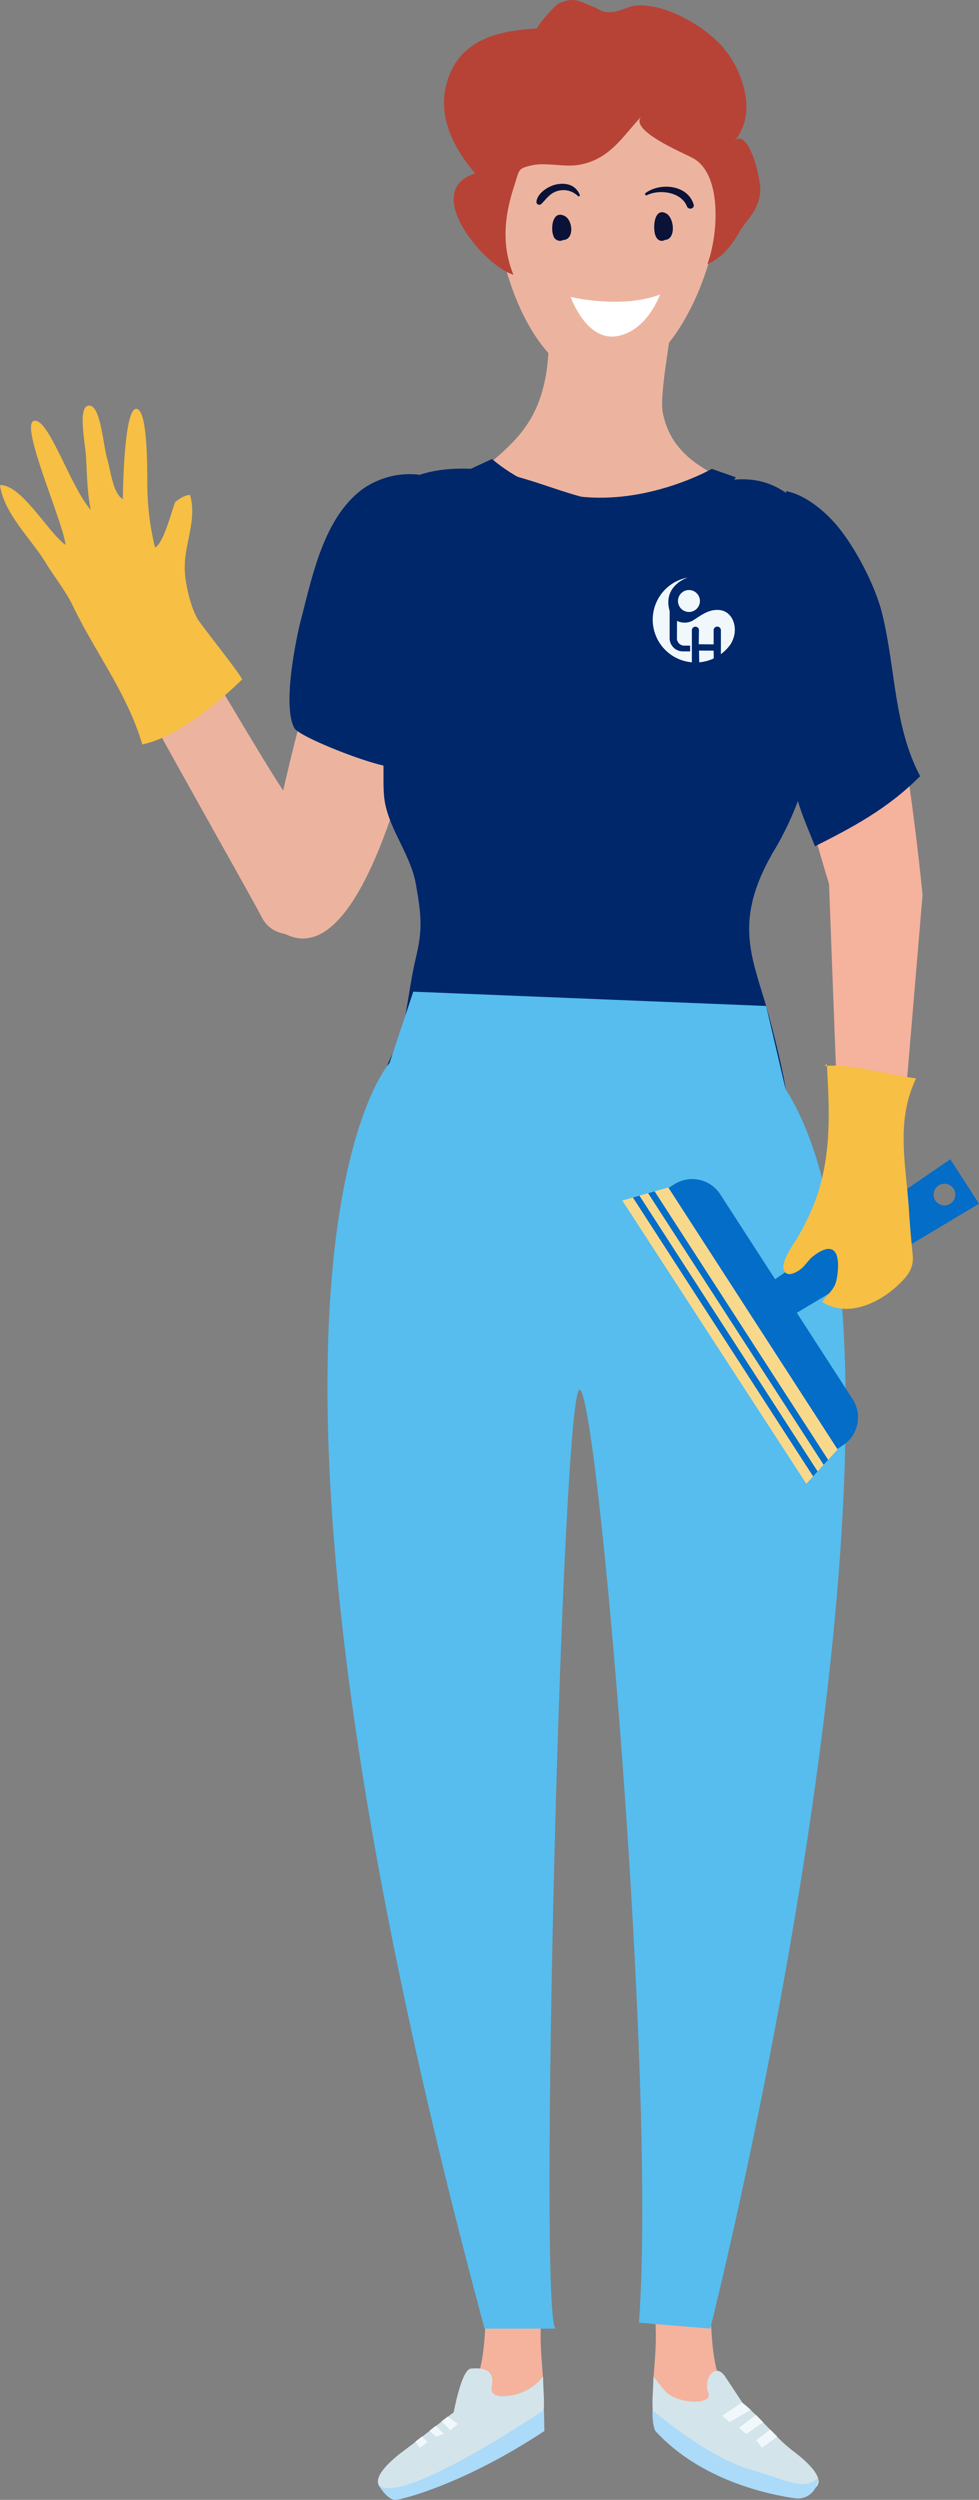 <svg id="Groupe_191" data-name="Groupe 191" xmlns="http://www.w3.org/2000/svg" xmlns:xlink="http://www.w3.org/1999/xlink" width="354.963" height="905.962" viewBox="0 0 354.963 905.962">
  <rect x="0" y="0" width="354.963" height="905.962" fill="#808080" stroke="none"/>
  <defs>
    <clipPath id="clip-path">
      <rect id="Rectangle_117" data-name="Rectangle 117" width="354.963" height="905.962" fill="none"/>
    </clipPath>
    <clipPath id="clip-path-2">
      <rect id="Rectangle_116" data-name="Rectangle 116" width="354.963" height="905.961" fill="none"/>
    </clipPath>
    <clipPath id="clip-path-3">
      <rect id="Rectangle_114" data-name="Rectangle 114" width="47.784" height="69.179" fill="none"/>
    </clipPath>
    <clipPath id="clip-path-4">
      <rect id="Rectangle_115" data-name="Rectangle 115" width="7.304" height="23.7" fill="none"/>
    </clipPath>
  </defs>
  <g id="Groupe_190" data-name="Groupe 190" clip-path="url(#clip-path)">
    <g id="Groupe_189" data-name="Groupe 189" transform="translate(0 0.001)">
      <g id="Groupe_188" data-name="Groupe 188" clip-path="url(#clip-path-2)">
        <path id="Tracé_729" data-name="Tracé 729" d="M254.1,372.861c1.691-16.168-.643-30.744-13.241-35.562-34.459-13.173-38.239,66.936-41.985,84.221-2.587,11.935-19.961,70.55-5.559,77.886,27.152,13.833,44.555-63.328,48.288-76.146,2.984-10.217,10.511-31.415,12.5-50.4" transform="translate(-89.936 -160.948)" fill="#ecb49f"/>
        <path id="Tracé_730" data-name="Tracé 730" d="M535.271,357.154c16.671-9.422,25.014,11.026,35.182,36.149,11.217,27.719,18.11,101.127,18.11,101.127L577.884,621.122l-18.389-2.333-4.845-128.4S516.7,367.65,535.271,357.154" transform="translate(-254.067 -170.04)" fill="#f5b29c"/>
        <path id="Tracé_731" data-name="Tracé 731" d="M368.456,153.547c6.307,6.306-6.159,56.557-4.139,66.959,5.287,27.665,40.572,23.582,49.276,45.6,3.646,9.123-1.282,23.426-3.794,31.544-5.751,18.2-17.41,44.5-37.709,49.564-10.851,2.711-27.039,2.585-38.963,4.163-15.419,2.117-30.862,1.893-45.045-5.161-28.2-14-35.05-43.915-24.748-72.2,7.328-20.023,19.271-18.686,33.416-30.908,14.862-12.85,27.728-20.457,26.23-56.3-1.152-27.824,30.074-48.68,45.475-33.266" transform="translate(-124.026 -71.075)" fill="#ecb49f"/>
        <g id="Groupe_184" data-name="Groupe 184" transform="translate(198.445 77.234)" style="mix-blend-mode: multiply;isolation: isolate">
          <g id="Groupe_183" data-name="Groupe 183">
            <g id="Groupe_182" data-name="Groupe 182" clip-path="url(#clip-path-3)">
              <path id="Tracé_732" data-name="Tracé 732" d="M399.442,217.281c9.2,1.4,17.619-4.417,24.579-14,2.552-18.783,7.5-45.266,3.028-49.732-15.4-15.414-46.627,5.443-45.475,33.266a103.387,103.387,0,0,1-.509,16.687c5.147,7.5,11.314,12.7,18.378,13.782" transform="translate(-381.064 -148.309)" fill="#ecb49f"/>
            </g>
          </g>
        </g>
        <path id="Tracé_733" data-name="Tracé 733" d="M346.8,78.775c-7.037,21.8,7.276,76.222,34.614,79.747s47.969-45.909,44.318-74.3-28.59-44.442-50.449-41.025S353.837,56.979,346.8,78.775" transform="translate(-165.346 -20.482)" fill="#ecb49f"/>
        <path id="Tracé_734" data-name="Tracé 734" d="M397.337,205.846s18.518,4.441,32.391-.9c0,0-4.64,13.343-15.739,15.118s-16.652-14.22-16.652-14.22" transform="translate(-190.417 -98.219)" fill="#fff"/>
        <path id="Tracé_735" data-name="Tracé 735" d="M418.708,37.416A19.187,19.187,0,0,1,414.316,51.3c4.1-4.732,8.406,7.656,9.386,15.746s-5.254,12.96-7.5,17.052c-2.578,4.7-6.5,9.594-11.571,11.6,3.908-10.547,5.349-31.788-4.7-38.081-2.7-1.694-24.128-10.269-19.2-15.423-6.822,7.127-11.123,15.173-21.975,17.425-5.757,1.195-12.487-.91-17.776.3-5.231,1.192-4.46,1.535-6.379,7.4-3.57,10.913-4.683,21.408-.306,32.251-11.033-3.43-33.54-30.585-13.871-36.7-7.638-9.084-13.974-20.61-10.158-33.316,4.638-15.437,18.853-18.484,32.661-19.231-.759.041,6.1-8.419,8.135-9.242,5.513-2.222,7.145-.611,12.267,1.417,3.041,1.2,2.315,1.885,6.337,1.875,3.056-.008,6.338-2.249,9.558-2.414,10.338-.534,23.736,7.171,30.472,14.533,4.746,5.186,8.623,13.2,9.01,20.934" transform="translate(-148.143 -0.001)" fill="#b74337"/>
        <path id="Tracé_736" data-name="Tracé 736" d="M401.411,465.5c16.04-26.188,18.851-55.332,17.272-86.572-.736-14.617,3.594-29.189-8.007-40.438-12.245-11.867-25.775-9.449-38.935-4.1-34.624,14.079-53.275-9.235-84.7-8.257-35.667,1.1-35.474,30.175-32.823,59.53,1.307,14.447,3.906,28.7,5.812,43.075.8,5.93-.164,12.908.894,18.516,1.951,10.288,9.369,18.964,11.217,29.551,1.937,11.2,2.518,16.129-.1,26.9-1.818,7.531-2.977,17.642-4.657,25.213-2.121,9.7-12.883,19.685-.656,21.376,24.54,3.489,49.657,5.174,74.391,6.914,18.257,1.248,26.85-1.137,45.207-4.044,7.786-1.243,20.3,5.817,19.811-2.265-.152-3.23-4.4-21.323-7.019-30.042-5.511-18.636-11.494-31.242,2.293-55.361" transform="translate(-121.332 -156.279)" fill="#01276b"/>
        <path id="Tracé_737" data-name="Tracé 737" d="M333.391,319.423l-9.942,4.592s15.318,18.386,51.016,19.18c35.716.783,47.346-17.13,47.346-17.13l-8.709-3.074s-44.854,25.743-79.711-3.568" transform="translate(-155.008 -153.079)" fill="#01276b"/>
        <path id="Tracé_738" data-name="Tracé 738" d="M469.525,1563.477c2.573-.063,4.893-.037,6.56-.087,1.566.164-2.2,23.441-2.137,24.962.375,9.629.838,20.7,5.955,29.193,4.432,7.342,13.468,12.81,20.18,17.953.4.284,16.391,13.676,10.852,14.452-11.9,1.659-34.678-8.459-49.335-19.9s-5.154-19.905-8.208-44.908c-.5-4.124-3.732-13.842-1.178-17.1,2.888-3.691,10.876-4.4,17.312-4.561" transform="translate(-216.25 -749.229)" fill="#f5b29c"/>
        <path id="Tracé_739" data-name="Tracé 739" d="M513.042,1692.455c-4.55,3.029-28.345-6.057-33.969-9.733s-15.157-8.652-20.781-11.468-3.676-11.539-3.676-19.266l.078.092,4.031,4.892c4.109,4.984,17.674,5.481,15.783.824-1.386-3.419.526-8.005,3.142-7.969.96.014,2,.639,3.021,2.161,3.2,4.792,5.517,8.332,6.178,9.349.128.192.192.292.192.292.91.7,1.877,1.535,2.879,2.459q.939.875,1.912,1.834c.86.853,1.735,1.742,2.616,2.652.854.874,1.707,1.763,2.552,2.637s1.7,1.75,2.538,2.581a53.492,53.492,0,0,0,5.588,5.011c5.5,4.1,12.47,10.622,7.913,13.65" transform="translate(-217.712 -790.653)" fill="#d3e4ea"/>
        <path id="Tracé_740" data-name="Tracé 740" d="M307.5,1563.477c-2.573-.063-4.895-.037-6.553-.087-1.571.164,2.2,23.441,2.13,24.962-.378,9.629-.838,20.7-5.954,29.193-4.43,7.342-13.466,12.81-20.189,17.953-.4.284-16.383,13.676-10.851,14.452,11.911,1.659,34.684-8.459,49.349-19.9s5.145-19.905,8.2-44.908c.5-4.124,3.736-13.842,1.181-17.1-2.894-3.691-10.876-4.4-17.312-4.561" transform="translate(-126.958 -749.229)" fill="#f5b29c"/>
        <path id="Tracé_741" data-name="Tracé 741" d="M319.311,1670.451c-5.616,2.815-15.143,7.792-20.759,11.467s-29.433,12.761-33.983,9.733,2.41-9.555,7.92-13.65c1.322-.981,2.744-2.062,4.209-3.192.8-.611,1.621-1.244,2.446-1.883.9-.69,1.8-1.393,2.709-2.1.754-.583,1.507-1.172,2.246-1.749.7-.54,1.4-1.081,2.084-1.614.782-.612,1.557-1.209,2.311-1.784.725-.562,1.429-1.1,2.1-1.614,0,0,2.837-15.6,6.235-15.84a18.665,18.665,0,0,1,3.327,0c2.744.32,5.233,1.707,4.237,6.555-.59,2.858,1.827,3.576,4.849,3.441a19.031,19.031,0,0,0,13.678-6.946.36.36,0,0,0,.05-.057l.029-.036c0,7.729,1.94,16.452-3.69,19.267" transform="translate(-126.086 -789.85)" fill="#d3e4ea"/>
        <path id="Tracé_742" data-name="Tracé 742" d="M250.5,715.959s-68.9,75.363,34.459,458.662c0,0,32.3,0,25.841,0s2.151-340.24,8.611-340.24,27.993,249.8,21.532,338.083l25.839,2.157s89.034-351.6,27.292-449.279l-7.02-30.042-127.937-5.188Z" transform="translate(-109.267 -330.728)" fill="#56bdee"/>
        <path id="Tracé_743" data-name="Tracé 743" d="M125.5,507.414c-5.1-10.024-57.171-101.045-60.3-110.9-2.246-7.078-1.865-20.526,1.327-28.109,5.5-13.029,19.215,15.469,24.517,23.807,12.911,20.29,37.536,63.056,43.339,70.823,5.777,7.733,14.681,13.184,20.213,20.668,16.251,21.941-20.845,39.945-29.094,23.713" transform="translate(-30.564 -174.942)" fill="#ecb49f"/>
        <path id="Tracé_744" data-name="Tracé 744" d="M87.72,381.556s-20.064,20.229-36.127,23.5c-5.431-18.417-16.91-33.1-25.061-50-2.774-5.791-6.92-10.83-10.146-16.131C11.243,330.495,1.435,321.406,0,311.084c7.779-.332,17.487,17.226,23.758,21.656-.8-8.208-16.71-43.564-11.453-44.94,5.263-1.4,13.009,23.51,20.589,32.265-1.3-6.569-1.337-12.831-1.7-19.2-.274-5.02-3.184-18.5,1.1-18.6s5.018,14.191,6.616,19.413c1.194,3.932,2.009,12.484,5.646,14.48.082-8.737.866-32.38,4.722-32.715,3.866-.352,4.093,17.142,4.141,25.718a97.9,97.9,0,0,0,2.8,24.568c3.178-1.794,5.923-13,7.312-16.557,1.591-1.1,3.281-2.487,5.369-2.529,2.688,9.171-2.291,18.058-1.9,27.3.2,5.068,2.024,12.889,4.518,17.421,1.313,2.39,16.795,21.575,16.2,22.194" transform="translate(0 -135.27)" fill="#f7bf43"/>
        <path id="Tracé_745" data-name="Tracé 745" d="M462.3,824.823l3.636-2.352a12.129,12.129,0,0,1,16.772,3.6l47.986,74.215a12.127,12.127,0,0,1-3.6,16.772l-3.635,2.352Z" transform="translate(-221.549 -393.224)" fill="#036dc8"/>
        <path id="Tracé_746" data-name="Tracé 746" d="M601.337,806.758l-15.641,10.7-3.6,2.46-19.963,13.65-2.83,1.941-17.851,12.207-3.64,2.488-.007.007-2,1.358,7.806,12.072,2.068-1.251h.007l11.659-6.981h.007l4.109-2.46,25.864-15.484,24.414-14.61Zm.014,16.081a3.93,3.93,0,1,1,1.159-5.432,3.928,3.928,0,0,1-1.159,5.432" transform="translate(-256.774 -386.626)" fill="#036dc8"/>
        <path id="Tracé_747" data-name="Tracé 747" d="M500,933.741,433.275,831.092,437.12,830l2.364-.67,3.148-.9,2.362-.671,4.947-1.407,61.39,94.948-3.427,3.762-1.638,1.789-2.179,2.4-1.633,1.8Z" transform="translate(-207.64 -396.019)" fill="#f8d98c"/>
        <path id="Tracé_748" data-name="Tracé 748" d="M443.024,832.07l64.6,99.919-1.633,1.8L440.66,832.74Z" transform="translate(-211.179 -398.756)" fill="#036dc8"/>
        <path id="Tracé_749" data-name="Tracé 749" d="M514.877,928.151,451.243,829.73l2.362-.67,62.911,97.3Z" transform="translate(-216.251 -397.314)" fill="#036dc8"/>
        <path id="Tracé_750" data-name="Tracé 750" d="M561.14,740.2c.946,16.048,1.677,30.9-2.951,46.1a81,81,0,0,1-9.008,19.069c-1.216,1.965-4.116,6.4-3.754,8.889.549,3.8,4.529,1.937,6.752,0,1.417-1.233,2.338-2.915,3.816-4.1,2.6-2.086,6.6-4.448,8.4-1.247,1.337,2.379.8,7.227.252,9.791-.761,3.554-3.4,5.1-5.187,7.847,9.035,5.773,20.266.661,27.314-5.9,3.464-3.226,5.979-6.1,5.533-10.9-.477-5.156-.99-10.3-1.3-15.49-1.016-17.236-5.09-32.794,2.518-48.728-10.424-1.236-24.023-5.439-33.145-4.48Z" transform="translate(-261.372 -354.731)" fill="#f7bf43"/>
        <path id="Tracé_751" data-name="Tracé 751" d="M205.794,382.372c-2.046,7.871-6.809,31.58-2.48,39.6,1.879,3.5,33.836,15.833,37.056,13.93,5.307-15.833-2.129-35.96-3.1-51.919-.612-10.109,1.128-20.91,2.711-30.844.867-5.445,8.612-22.99,8.612-22.99a29.672,29.672,0,0,0-20.811,5.408c-13.774,10.447-17.895,31.064-21.987,46.812" transform="translate(-96.591 -158.112)" fill="#01276b"/>
        <path id="Tracé_752" data-name="Tracé 752" d="M553.94,416.761c-.865,8.7-4.105,18.51-4.083,26.826.041,9.285,4.58,18.348,7.875,26.883,12.857-6.509,26.128-13.32,38.117-25.407-9.652-18.372-8.858-39.323-13.828-59.19-2.468-9.859-9.446-23.266-15.968-31.214-3.564-4.342-10.768-11.306-18.845-12.921,0,0,8.907,53.131,6.732,75.023" transform="translate(-262.24 -163.773)" fill="#01276b"/>
        <path id="Tracé_753" data-name="Tracé 753" d="M388.9,149.858c-4.4-2.137-5.063,4.595-4,7.247a2.5,2.5,0,0,0,3.012,1.713,2.159,2.159,0,0,0,.5-.215c4.136-.125,3.593-7.237.487-8.745" transform="translate(-184.242 -71.62)" fill="#0b1238"/>
        <path id="Tracé_754" data-name="Tracé 754" d="M459.825,148.128c-4.3-2.345-4.951,5.042-3.914,7.955.484,1.361,1.58,2.3,2.945,1.881a2.074,2.074,0,0,0,.492-.24c4.042-.135,3.514-7.94.477-9.6" transform="translate(-218.28 -70.772)" fill="#0b1238"/>
        <g id="Groupe_187" data-name="Groupe 187" transform="translate(217.129 80.229)" style="mix-blend-mode: multiply;isolation: isolate">
          <g id="Groupe_186" data-name="Groupe 186">
            <g id="Groupe_185" data-name="Groupe 185" clip-path="url(#clip-path-4)">
              <path id="Tracé_755" data-name="Tracé 755" d="M423.938,175.613a13.745,13.745,0,0,0-4.284-3.42c1.783-5.484,4.034-11.124,3.824-16.953-.061-1.575-2.507-1.584-2.45,0,.212,5.914-2.3,11.69-4.04,17.238a1.21,1.21,0,0,0,.563,1.385,12.581,12.581,0,0,1,4.653,3.484c1.021,1.211,2.746-.532,1.735-1.734" transform="translate(-416.941 -154.058)" fill="#ecb49f"/>
            </g>
          </g>
        </g>
        <path id="Tracé_756" data-name="Tracé 756" d="M466.716,136.347c-2.139-7.142-12.111-8.012-17.384-4.154a.469.469,0,0,0,.472.81c4.564-2.262,12.433-1.167,14.476,4.02.583,1.476,2.913.922,2.436-.676" transform="translate(-215.231 -62.266)" fill="#0b1238"/>
        <path id="Tracé_757" data-name="Tracé 757" d="M389.166,131.822c-1.492-3.508-4.9-4.431-8.437-3.708-2.878.583-6.992,3.162-7.25,6.364a1.043,1.043,0,0,0,1.765.734c1.877-1.834,2.868-3.631,5.515-4.6a7.562,7.562,0,0,1,7.759,1.712.414.414,0,0,0,.648-.5" transform="translate(-178.982 -61.287)" fill="#0b1238"/>
        <path id="Tracé_758" data-name="Tracé 758" d="M513.154,1674.5l-2.858,1.649-4.749,2.745-2.723-2.246,4.792-3.235,2.467-1.663c.128.192.192.292.192.292.91.7,1.877,1.535,2.879,2.459" transform="translate(-240.97 -801.159)" fill="#f0f8fc"/>
        <path id="Tracé_759" data-name="Tracé 759" d="M523.341,1683.206c-.711.5-1.457,1.017-2.168,1.515-1.955,1.357-3.676,2.552-3.825,2.652-.356.234-2.716-2.247-2.716-2.247l3.633-2.723,2.46-1.848c.86.853,1.735,1.742,2.616,2.651" transform="translate(-246.629 -805.379)" fill="#f0f8fc"/>
        <path id="Tracé_760" data-name="Tracé 760" d="M534.144,1693.293l-1.116.81-4.408,3.221-2.069-2.723,3.477-2.673,1.578-1.216c.853.882,1.7,1.749,2.538,2.581" transform="translate(-252.341 -810.246)" fill="#f0f8fc"/>
        <path id="Tracé_761" data-name="Tracé 761" d="M293.567,1697.628l-2.716,2.012-1.287-1.685-.405-.526c.8-.612,1.621-1.244,2.445-1.884l.505.541Z" transform="translate(-138.575 -812.563)" fill="#f0f8fc"/>
        <path id="Tracé_762" data-name="Tracé 762" d="M304.225,1691.032l-2.837,1.045-1.706-1.586-.626-.583c.754-.583,1.507-1.173,2.247-1.749l.654.639Z" transform="translate(-143.318 -809.023)" fill="#f0f8fc"/>
        <path id="Tracé_763" data-name="Tracé 763" d="M313.293,1684.343l-2.723,2.254-2.545-2.531-.654-.647c.782-.611,1.557-1.209,2.311-1.784l.668.5Z" transform="translate(-147.302 -805.896)" fill="#f0f8fc"/>
        <path id="Tracé_764" data-name="Tracé 764" d="M323.42,1677.2s-52.737,35.581-60.081,26.957c0,0,3.325,6.023,6.635,5.55s25.179-6.147,53.612-24.935Z" transform="translate(-126.201 -803.769)" fill="#acdaf9"/>
        <path id="Tracé_765" data-name="Tracé 765" d="M454.25,1677.2s19.51,16.786,34.759,21.278,19.69,8.016,25.212,3.417c0,0,.006.116,0,.326a7.269,7.269,0,0,1-8.34,6.931c-10.484-1.521-34.436-6.808-50.561-24.379,0,0-1.163-1.9-1.07-7.572" transform="translate(-217.689 -803.769)" fill="#acdaf9"/>
        <path id="Tracé_766" data-name="Tracé 766" d="M491.982,452.766l.045,2.81a15.412,15.412,0,0,1-5.263,1.414l-.078-4.25Z" transform="translate(-233.236 -216.968)" fill="#f0f8fc"/>
        <path id="Tracé_767" data-name="Tracé 767" d="M483.876,423.35a9.962,9.962,0,0,1-.973,2.337c-.108.189-.2.344-.272.466v0c-.081.114-.164.227-.247.338a15.624,15.624,0,0,1-3.214,3.179V421a1.315,1.315,0,0,0-2.631,0v5.129l-5.4-.044.08-5.033a1.287,1.287,0,1,0-2.573-.02v11.6a15.517,15.517,0,0,1-1.481-30.721c-.246.078-9.2,3-6.578,12.129v9.853a4.776,4.776,0,0,0,4.778,4.777h2.653v-2.092h-2.168a2.617,2.617,0,0,1-2.617-2.63l.03-6.333a6.291,6.291,0,0,0,5.384.073c2.548-1.389,6-4.73,10.532-3.926,3.845.682,5.9,5.19,4.7,9.591" transform="translate(-217.792 -192.608)" fill="#f0f8fc"/>
        <path id="Tracé_768" data-name="Tracé 768" d="M479.992,414.578a3.977,3.977,0,1,1-3.978-3.978,3.978,3.978,0,0,1,3.978,3.978" transform="translate(-226.216 -196.774)" fill="#f0f8fc"/>
      </g>
    </g>
  </g>
</svg>
